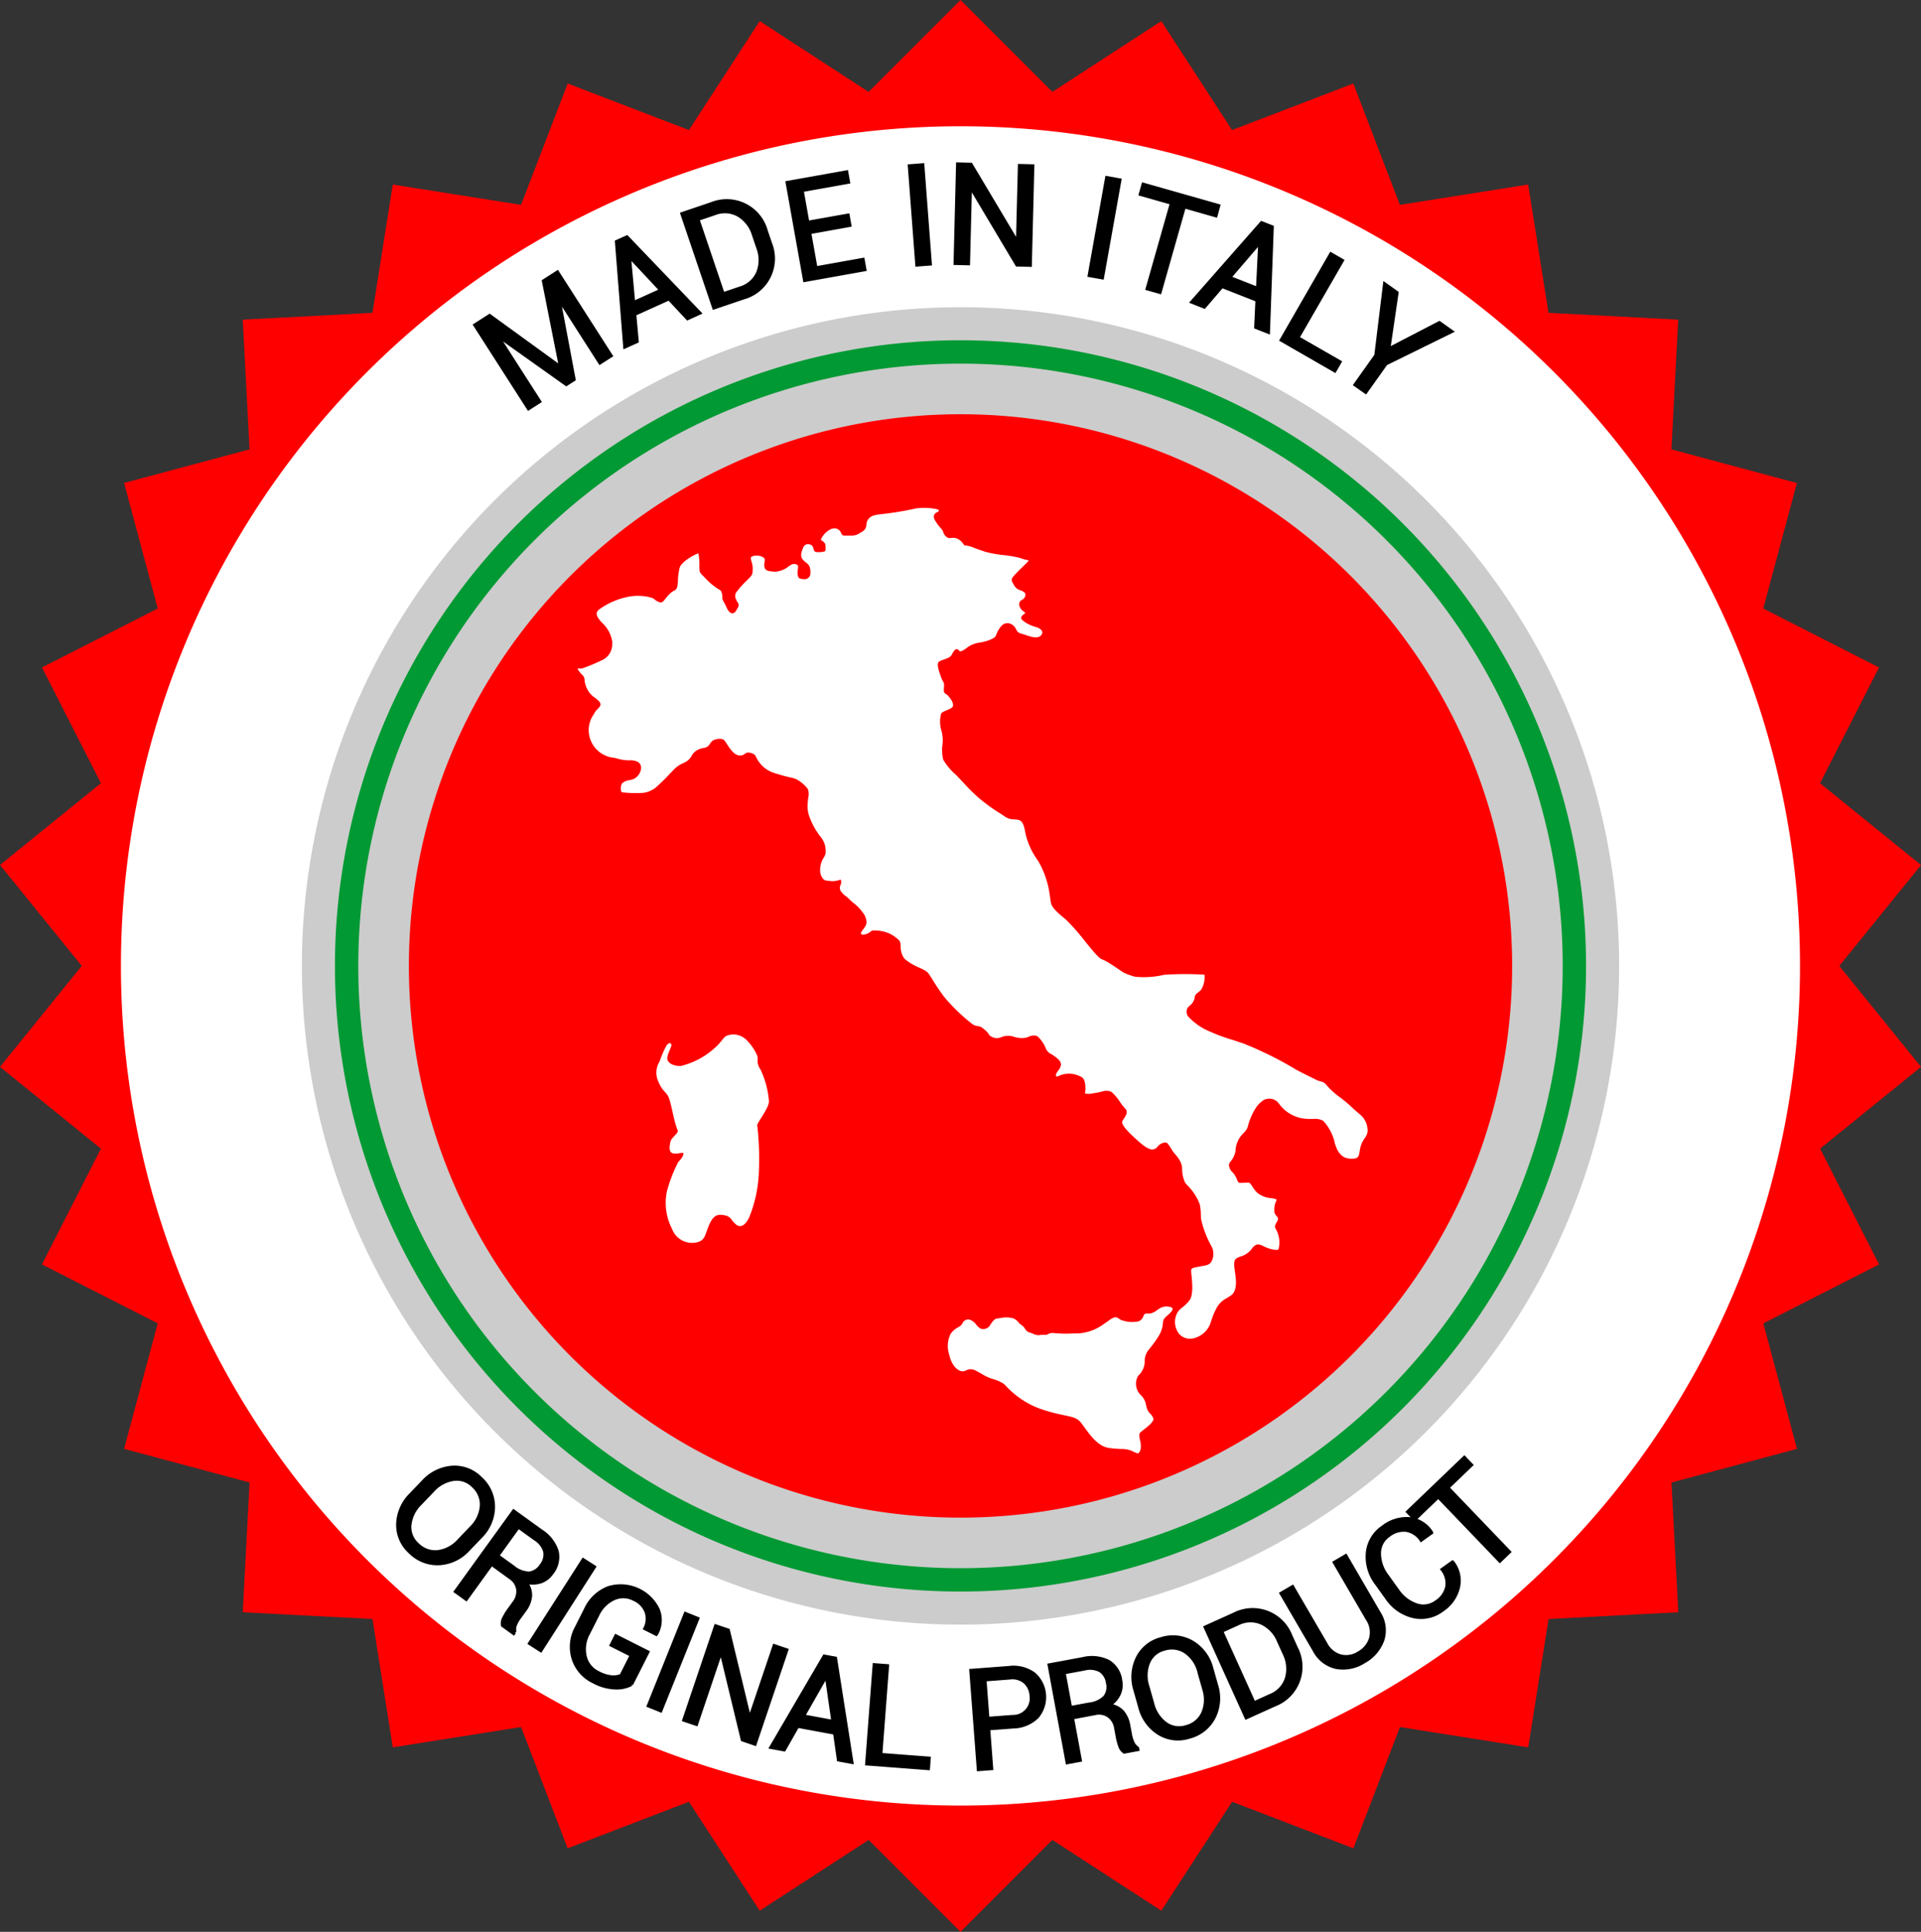<svg xmlns="http://www.w3.org/2000/svg" xmlns:xlink="http://www.w3.org/1999/xlink" width="127.556" height="128.259" viewBox="0 0 127.556 128.259"><rect x="0" y="0" width="127.556" height="128.259" fill="#333333" stroke="none"/><defs><clipPath id="a"><rect width="127.556" height="128.259" fill="none"/></clipPath></defs><g transform="translate(0 0.001)"><path d="M63.778,0l-6.1,6.1L50.445,1.4l-4.7,7.234L37.694,5.544,34.6,13.6l-8.519-1.349-1.349,8.519-8.614.451.451,8.614L8.24,32.064,10.473,40.4,2.787,44.312,6.7,52,0,57.426l5.428,6.7L0,70.833l6.7,5.428L2.787,83.946l7.686,3.915L8.24,96.194l8.331,2.232-.451,8.614,8.613.451,1.349,8.52,8.519-1.35,3.091,8.053,8.053-3.091,4.7,7.234,7.234-4.7,6.1,6.1,6.1-6.1,7.234,4.7,4.7-7.234,8.053,3.091,3.091-8.052,8.519,1.349,1.35-8.52,8.614-.451-.451-8.614,8.332-2.232-2.233-8.332,7.685-3.915-3.915-7.686,6.7-5.429-5.428-6.7,5.428-6.7L120.852,52l3.916-7.685L117.083,40.4l2.232-8.332-8.331-2.233.451-8.614-8.614-.451-1.35-8.519L92.953,13.6,89.862,5.544,81.809,8.635,77.111,1.4,69.877,6.1Z" transform="translate(0)" fill="red"/><g transform="translate(0 0)"><g clip-path="url(#a)"><path d="M78.948,24.217A55.746,55.746,0,1,1,23.2,79.963,55.746,55.746,0,0,1,78.948,24.217" transform="translate(-15.17 -15.834)" fill="#fff" fill-rule="evenodd"/><path d="M101.639,58.92a43.733,43.733,0,1,1-43.733,43.733A43.733,43.733,0,0,1,101.639,58.92" transform="translate(-37.861 -38.524)" fill="#ccc" fill-rule="evenodd"/><path d="M80.976,285.654a2.82,2.82,0,0,1-1.935.932,2.556,2.556,0,0,1-1.961-.772,2.428,2.428,0,0,1-.806-1.881,2.888,2.888,0,0,1,.87-1.953l.814-.849a2.9,2.9,0,0,1,1.915-.951,2.422,2.422,0,0,1,1.915.724,2.55,2.55,0,0,1,.853,1.928,2.832,2.832,0,0,1-.851,1.974Zm.176-1.475a2.235,2.235,0,0,0,.676-1.415,1.633,1.633,0,0,0-.548-1.331,1.512,1.512,0,0,0-1.3-.442,2.3,2.3,0,0,0-1.368.752l-.82.856a2.315,2.315,0,0,0-.7,1.405,1.513,1.513,0,0,0,.5,1.282,1.639,1.639,0,0,0,1.353.495,2.254,2.254,0,0,0,1.391-.746Zm1.361,2.447,1.241.9a1.117,1.117,0,0,1,.489.757,1.2,1.2,0,0,1-.252.883l-.354.49a3.622,3.622,0,0,0-.321.53.736.736,0,0,0-.083.5l.748.54.063-.088a.836.836,0,0,1,.044-.462,2.043,2.043,0,0,1,.269-.49l.363-.5a1.87,1.87,0,0,0,.382-.937,1.353,1.353,0,0,0-.3-.925,1.792,1.792,0,0,0,.979-.033,1.5,1.5,0,0,0,.734-.561,1.726,1.726,0,0,0,.354-1.469,2.508,2.508,0,0,0-1.061-1.361l-1.834-1.324-3.869,5.357.725.524Zm.412-.571,1.369-1.9,1.109.8a1.43,1.43,0,0,1,.639.84,1.13,1.13,0,0,1-.244.891,1.1,1.1,0,0,1-.785.517,1.664,1.664,0,0,1-1.055-.406Zm2.857,6.308-.757-.485,3.567-5.569.757.485Zm6.025,2.239,1.089-2.157-2.135-1.078-.315.624,1.337.675L91.11,294a1.324,1.324,0,0,1-.618.092,2.32,2.32,0,0,1-.9-.283,1.579,1.579,0,0,1-.863-1.074,2.143,2.143,0,0,1,.217-1.516l.618-1.224a2.2,2.2,0,0,1,1.062-1.078,1.5,1.5,0,0,1,1.347.045,1.468,1.468,0,0,1,.807.857,1.386,1.386,0,0,1-.1,1.074l.766.387.02-.02a1.887,1.887,0,0,0,.119-1.617,2.765,2.765,0,0,0-3.3-1.474,2.734,2.734,0,0,0-1.529,1.426l-.614,1.216a2.673,2.673,0,0,0-.214,2.089,2.555,2.555,0,0,0,1.348,1.531,3.249,3.249,0,0,0,1.492.406,2.128,2.128,0,0,0,1.035-.234m1.945,1.755-.834-.335,2.463-6.137.835.335Zm6.258,2.213,2.116-6.265-.847-.286-1.612,4.772h-.03l-1.4-5.8-.847-.286-2.117,6.265.847.286,1.614-4.776h.029l1.4,5.8Zm5.279-.736-2.447-.453-.891,1.567-.9-.166,3.549-6.068.755.139,1.09,6.928-.9-.166Zm-2.055-1.143,1.942.36-.429-2.966-.027,0Zm5.129,2.556,3.215.245-.053.7-4.107-.313.5-6.594.892.068Zm7.162-1.7.2,2.644-.891.068-.5-6.593,2.523-.192a2.334,2.334,0,0,1,1.683.419,2.052,2.052,0,0,1,.218,2.866,2.34,2.34,0,0,1-1.6.665Zm-.053-.7,1.631-.124a1.2,1.2,0,0,0,1.234-1.369,1.314,1.314,0,0,0-.4-.889,1.287,1.287,0,0,0-1.026-.292l-1.631.124Zm5.618-.027.522,2.818-.88.163-1.2-6.5,2.224-.413a2.509,2.509,0,0,1,1.717.172,1.724,1.724,0,0,1,.819,1.27,1.5,1.5,0,0,1-.1.919,1.8,1.8,0,0,1-.651.731,1.355,1.355,0,0,1,.874.423,1.87,1.87,0,0,1,.414.923l.114.611a2.038,2.038,0,0,0,.168.533.837.837,0,0,0,.3.35l.02.107-.907.168a.737.737,0,0,1-.3-.406,3.628,3.628,0,0,1-.162-.6l-.11-.594a1.2,1.2,0,0,0-.466-.792,1.113,1.113,0,0,0-.885-.169Zm-.128-.692,1.255-.233a1.659,1.659,0,0,0,1.022-.483,1.1,1.1,0,0,0,.167-.925,1.127,1.127,0,0,0-.476-.792,1.432,1.432,0,0,0-1.05-.118l-1.344.249Zm9.7-1.462-.32-1.132a2.831,2.831,0,0,0-1.271-1.733,2.549,2.549,0,0,0-2.094-.241,2.421,2.421,0,0,0-1.594,1.285,2.9,2.9,0,0,0-.15,2.133l.32,1.132a2.891,2.891,0,0,0,1.244,1.74,2.429,2.429,0,0,0,2.03.257,2.559,2.559,0,0,0,1.659-1.3,2.827,2.827,0,0,0,.176-2.141m-1.184-.9.323,1.141a2.252,2.252,0,0,1-.061,1.577,1.639,1.639,0,0,1-1.112.917,1.514,1.514,0,0,1-1.357-.22,2.317,2.317,0,0,1-.856-1.316l-.323-1.141a2.3,2.3,0,0,1,.044-1.561,1.514,1.514,0,0,1,1.041-.9,1.634,1.634,0,0,1,1.424.2,2.233,2.233,0,0,1,.878,1.3m3.14,3.057-2.726-6.025,1.9-.858a2.721,2.721,0,0,1,3.792,1.42l.372.824a2.711,2.711,0,0,1-1.439,3.781Zm-1.621-5.752,2.148,4.747,1.08-.489a1.825,1.825,0,0,0,1.069-1.147,2.261,2.261,0,0,0-.157-1.629l-.376-.831a2.248,2.248,0,0,0-1.116-1.185,1.823,1.823,0,0,0-1.567.045Zm8.242-5.025-.774.451,2.211,3.794a1.55,1.55,0,0,1,.2,1.256,1.656,1.656,0,0,1-.806.966,1.52,1.52,0,0,1-1.183.193,1.59,1.59,0,0,1-.973-.808l-2.212-3.794-.773.45,2.211,3.794a2.169,2.169,0,0,0,1.449,1.126,2.546,2.546,0,0,0,1.833-.356,2.7,2.7,0,0,0,1.269-1.45,2.136,2.136,0,0,0-.246-1.828Zm7.084.421.023.016a1.985,1.985,0,0,1,.378,1.646,2.5,2.5,0,0,1-1.076,1.547,2.338,2.338,0,0,1-1.948.421,2.931,2.931,0,0,1-1.75-1.226l-.687-.955a2.938,2.938,0,0,1-.6-2.051,2.329,2.329,0,0,1,1.019-1.714,2.565,2.565,0,0,1,1.8-.558,1.975,1.975,0,0,1,1.447.909l.009.028-.7.5a1.481,1.481,0,0,0-.973-.655,1.574,1.574,0,0,0-1.174.346,1.406,1.406,0,0,0-.617,1.187,2.457,2.457,0,0,0,.513,1.476l.692.963a2.477,2.477,0,0,0,1.241.965,1.407,1.407,0,0,0,1.321-.207,1.573,1.573,0,0,0,.7-1,1.49,1.49,0,0,0-.316-1.139Zm1.269-6.438-.487-.507-3.772,3.618.488.508,1.553-1.491,4.091,4.264.645-.619-4.091-4.264Z" transform="translate(-49.87 -182.767)" stroke="#000" stroke-width="0.2" fill-rule="evenodd"/><path d="M96.714,44.884l.024-.015-1.123-5.663.937-.6,3.569,5.567-.753.483-2.673-4.171-.026.011.99,5.255-.523.335-4.5-3.2-.021.019,2.763,4.309-.753.483L91.054,42.13l.99-.635Zm7.237-4.487-2.267,1.025.164,1.8-.832.376-.552-7.008.7-.316,4.851,5.064-.831.376Zm-2.34.236,1.8-.814-2.047-2.189-.026.011Zm5.318.369,1.97-.667a2.71,2.71,0,0,0,1.8-3.621l-.289-.856a2.721,2.721,0,0,0-3.634-1.787l-1.97.667Zm-1.047-5.884,1.67,4.935,1.123-.38a1.823,1.823,0,0,0,1.176-1.036,2.26,2.26,0,0,0,0-1.636l-.293-.865a2.251,2.251,0,0,0-.994-1.288,1.825,1.825,0,0,0-1.564-.109Zm10.088.4L113.3,36l.416,2.33,3.13-.559.123.688-4.01.717-1.162-6.51,3.961-.708.124.693-3.081.55.376,2.106,2.674-.477Zm5.341,2.565-.9.069-.5-6.594.9-.069Zm6.638.087-.894-.022L124,33.02l-.028.008-.128,5.039-.894-.022.167-6.611.894.023,3.056,5.124.028-.008.127-5.035.894.022Zm4.789.835-.885-.158,1.163-6.51.885.158Zm7.538-4.119-2.1-.6-1.615,5.684-.861-.244,1.615-5.684-2.071-.588.192-.677,5.028,1.428Zm2.719,5.6-.084,1.8.85.335.253-7.008-.714-.281-4.643,5.277.849.335,1.174-1.368Zm-1.8-1.514,1.957-2.279.026.01-.145,2.993Zm4.526,4,2.8,1.607-.349.606-3.57-2.053,3.3-5.733.775.446Zm6.036.735,3.354-1.739.832.592-4.376,2.15-1.347,1.895L149.5,46.1l1.387-1.95.583-4.763.833.592Z" transform="translate(-59.534 -20.553)" stroke="#000" stroke-width="0.2" fill-rule="evenodd"/><path d="M105.787,65.265A41.537,41.537,0,1,1,64.25,106.8a41.537,41.537,0,0,1,41.537-41.537" transform="translate(-42.009 -42.673)" fill="#093" fill-rule="evenodd"/><path d="M108.715,69.742a39.987,39.987,0,1,1-39.987,39.987,39.987,39.987,0,0,1,39.987-39.987" transform="translate(-44.937 -45.6)" fill="#ccc" fill-rule="evenodd"/><path d="M115.058,79.444A36.629,36.629,0,1,1,78.43,116.072a36.628,36.628,0,0,1,36.628-36.628" transform="translate(-51.28 -51.943)" fill="red" fill-rule="evenodd"/><path d="M121.948,132.654a1.209,1.209,0,0,0-1.215-.219c-.257.1-.367.449-.85.848a5.077,5.077,0,0,1-2.233,1.171c-.432,0-.821-.159-.876-.449s.285-.788.263-.959-.208-.147-.351.1a7.2,7.2,0,0,0-.432,1.013,1.4,1.4,0,0,0-.082,1.325c.29.68.542.7.684,1.041s.285,1.144.422,1.653.218.553.17.668-.433.432-.466.613-.2.756.214.8.75-.18.619.127-.318.372-.394.591a9.607,9.607,0,0,0-.673,1.774,3.751,3.751,0,0,0,.344,2.535,1.411,1.411,0,0,0,1.676.865c.536-.142.5-.526.788-1.172s.57-.7,1.019-.613.411.333.761.613.663-.049.86-.454a8.836,8.836,0,0,0,.652-3.028,19.647,19.647,0,0,0-.11-3.132c.1-.3.81-1.171.778-1.588a5.973,5.973,0,0,0-.548-2.069c-.317-.482-.142-.614-.23-.943a3.281,3.281,0,0,0-.789-1.116m24.19,27.169c.324.042.566.053.761.063a1.712,1.712,0,0,1,.747.14c.217.109.332.165.4.136.051-.022.094-.09.143-.23a1.284,1.284,0,0,0-.031-.612c-.047-.227-.087-.423.009-.522a2.545,2.545,0,0,1,.216-.179c.257-.2.738-.573.656-.775a.966.966,0,0,0-.2-.3.883.883,0,0,1-.232-.379c-.018-.065-.034-.129-.048-.188a1.159,1.159,0,0,0-.333-.652,1.051,1.051,0,0,1-.19-1.306,1.305,1.305,0,0,0,.432-.884,1.2,1.2,0,0,1,.19-.737c.037-.055.091-.121.161-.208a7.284,7.284,0,0,0,.609-.861,1.916,1.916,0,0,0,.249-.81.71.71,0,0,1,.053-.24,1.219,1.219,0,0,1,.23-.244c.151-.137.359-.323.355-.435a.134.134,0,0,0-.075-.119.953.953,0,0,0-.67.011,2.237,2.237,0,0,0-.285.176,1.128,1.128,0,0,1-.43.216,1.01,1.01,0,0,1-.225.009.248.248,0,0,0-.161.029.347.347,0,0,0-.085.137.583.583,0,0,1-.314.349,2.048,2.048,0,0,1-1.009-.037.886.886,0,0,1-.32-.146.324.324,0,0,0-.258-.083,1.034,1.034,0,0,0-.344.175l-.114.081c-.063.045-.124.09-.18.125l-.082.056a3.2,3.2,0,0,1-1.666.63c-.167,0-.318.006-.455.007a7.879,7.879,0,0,1-1.162-.023.678.678,0,0,0-.423.064.419.419,0,0,1-.186.051l-.018,0a1.29,1.29,0,0,0-.354.017.755.755,0,0,1-.46-.1l-.1-.036a.665.665,0,0,1-.387-.228.843.843,0,0,0-.315-.341.788.788,0,0,1-.149-.141.773.773,0,0,0-.522-.307,1.992,1.992,0,0,0-.711.024c-.065.011-.124.022-.177.026-.171.014-.29.164-.427.359l-.024.034a.541.541,0,0,1-.529.309c-.162-.007-.29-.15-.426-.3a.836.836,0,0,0-.469-.337.427.427,0,0,0-.444.265.717.717,0,0,1-.1.134,1.629,1.629,0,0,1-.174.117,1.411,1.411,0,0,0-.505.437,1.829,1.829,0,0,0-.1,1.362c.173.766.565,1.085.849,1.125a.489.489,0,0,0,.28-.06.736.736,0,0,1,.305-.077.75.75,0,0,1,.35.1c.156.081.282.153.392.217a3.3,3.3,0,0,0,.674.316,2.827,2.827,0,0,1,.778.336,1.258,1.258,0,0,1,.145.139,5.766,5.766,0,0,0,2.406,1.563,12.4,12.4,0,0,0,1.483.387c.547.117.849.179,1.091.486.069.087.144.191.224.3.389.54.919,1.281,1.625,1.378l.054.008m.835-21.666a.852.852,0,0,1,.119-.214c.125-.187.295-.442.087-.649a3.3,3.3,0,0,1-.338-.43,3.971,3.971,0,0,0-.444-.56.65.65,0,0,0-.259-.175.994.994,0,0,0-.539.038c-.14.032-.313.072-.526.1a1.375,1.375,0,0,1-.553.025c-.014-.014-.009-.063,0-.119,0-.034.008-.075.01-.123.019-.482-.076-.774-.278-.868l-.045-.021a1.617,1.617,0,0,0-.878-.184,1.466,1.466,0,0,0-.524.127c-.084.035-.158.066-.189.051l-.034-.042c-.037-.092.061-.23.155-.363a.72.72,0,0,0,.171-.354c0-.238-.126-.358-.412-.573a2.446,2.446,0,0,0-.235-.155.7.7,0,0,1-.349-.352,2.163,2.163,0,0,0-.532-.8l-.035-.024-.04-.025a.725.725,0,0,0-.543.054,1.141,1.141,0,0,1-.237.069,1.664,1.664,0,0,1-.717-.063,1.187,1.187,0,0,0-.9.037.76.76,0,0,1-.774-.166c-.027-.083-.1-.2-.407-.437a.571.571,0,0,0-.336-.148.785.785,0,0,1-.366-.136,11.926,11.926,0,0,1-1.857-1.788,12.955,12.955,0,0,1-.773-1.139c-.126-.2-.225-.361-.278-.427-.139-.171-.256-.225-.7-.429l-.046-.02a3.742,3.742,0,0,1-.84-.522l-.026-.037a1.122,1.122,0,0,1-.174-.338,1.681,1.681,0,0,1-.069-.455.8.8,0,0,0-.071-.375,2.451,2.451,0,0,0-.684-.486,2.524,2.524,0,0,0-.932-.2l-.1,0-.043,0-.048.009a.359.359,0,0,0-.123.071.781.781,0,0,1-.24.142c-.206.082-.328.066-.376.025l-.02-.081a.86.86,0,0,1,.139-.22,1.646,1.646,0,0,0,.171-.259c.1-.213.083-.317-.048-.671a3.129,3.129,0,0,0-.8-.875c-.106-.093-.2-.175-.236-.216a1.7,1.7,0,0,0-.222-.2,1.116,1.116,0,0,1-.361-.377.4.4,0,0,1,0-.357l.018-.051a.385.385,0,0,0,.009-.28l-.018-.038-.04.014a1.386,1.386,0,0,1-.275.074,1.179,1.179,0,0,1-.348.011c-.047-.007-.094-.011-.138-.014-.238-.02-.384-.032-.537-.475a1.5,1.5,0,0,1,.234-1.093.817.817,0,0,0,.108-.268l0-.063a1.431,1.431,0,0,0-.323-1.009,4.915,4.915,0,0,1-.8-1.49,2.041,2.041,0,0,1-.06-.8l0-.033c.006-.1.017-.191.029-.286a.982.982,0,0,0-.025-.579,2.386,2.386,0,0,0-.611-.562,1.392,1.392,0,0,0-.529-.2c-.2-.045-.5-.117-1-.273l-.009,0-.087-.03a1.99,1.99,0,0,1-1.215-1.092l-.046-.084a.682.682,0,0,0-.565-.169l-.117.07a.475.475,0,0,1-.492.082c-.284-.08-.549-.488-.724-.759a1.751,1.751,0,0,0-.161-.226c-.15-.15-.585-.091-.764.033a.662.662,0,0,0-.174.195.692.692,0,0,1-.172.195.731.731,0,0,1-.282.1,1.169,1.169,0,0,0-.513.212.875.875,0,0,0-.253.3.961.961,0,0,1-.245.3,1.363,1.363,0,0,1-.34.2,1.862,1.862,0,0,0-.621.441l-.2.206a11.942,11.942,0,0,1-1.053,1.024l-.067.038a1.627,1.627,0,0,1-.731.256,8.215,8.215,0,0,1-1.4-.043.723.723,0,0,1,.03-.585.846.846,0,0,1,.486-.215,2.037,2.037,0,0,0,.31-.089.908.908,0,0,0,.477-.744l-.006-.042-.008-.045c-.008-.031-.017-.062-.025-.093a.549.549,0,0,0-.157-.189,1.093,1.093,0,0,0-.588-.116,2.99,2.99,0,0,1-.742-.1c-.081-.026-.177-.049-.281-.072a1.844,1.844,0,0,1-1.551-1.171,1.816,1.816,0,0,1,.2-1.7,1.111,1.111,0,0,0,.067-.118.958.958,0,0,1,.184-.231c.105-.11.2-.215.208-.309.005-.172-.186-.32-.527-.571a1.628,1.628,0,0,1-.531-1.044.464.464,0,0,0-.169-.372l-.06-.06-.026-.03c-.073-.087-.208-.246-.206-.325l.093,0a.625.625,0,0,0,.22-.006,11.026,11.026,0,0,0,1.251-.518,1.157,1.157,0,0,0,.731-1.147c0-.03,0-.06.007-.09a2.145,2.145,0,0,0-.686-1.275,2.277,2.277,0,0,1-.272-.346c-.145-.274-.1-.423.2-.615a4.88,4.88,0,0,1,1.728-.742,3.335,3.335,0,0,1,1.681.057,1.069,1.069,0,0,1,.15.094.863.863,0,0,0,.423.209.558.558,0,0,0,.055-.014.348.348,0,0,0,.047-.022.794.794,0,0,0,.181-.191,3.466,3.466,0,0,1,.267-.311,1.346,1.346,0,0,1,.311-.236.377.377,0,0,0,.227-.262,3.2,3.2,0,0,0,.045-.421,3.951,3.951,0,0,1,.117-.857c.126-.427,1.106-.936,1.245-.942a4.281,4.281,0,0,1,.065.826,2.156,2.156,0,0,0,.024.4,1.09,1.09,0,0,0,.224.267c.061.063.134.137.207.218a4.337,4.337,0,0,0,.679.575c.026.02.052.04.076.054a.438.438,0,0,0,.065.034l.063.036c.172.089.177.371.181.507l0,.07a1,1,0,0,0,.123.275c.048.09.1.182.131.264.058.138.214.458.423.449.154-.01.224-.142.307-.294l.056-.1a.276.276,0,0,0-.025-.336,1.057,1.057,0,0,1-.094-.184.461.461,0,0,1,.06-.551,6.1,6.1,0,0,1,.649-.717c.107-.107.2-.2.245-.253a.511.511,0,0,0,.139-.386c0-.038,0-.081.01-.132a1.5,1.5,0,0,0-.075-.448.86.86,0,0,1-.05-.31c.007-.02.039-.049.108-.076a.873.873,0,0,1,.65.037c.2.1.179.2.149.36a.772.772,0,0,0-.018.26c.045.307.244.334.689.367a1.539,1.539,0,0,0,.926-.352c.067-.044.123-.081.162-.1a.383.383,0,0,1,.44.02c.039.051.027.157.012.282a1.452,1.452,0,0,0-.01.347c.03.258.161.272.3.287l.072.009a.41.41,0,0,0,.446-.229,1.122,1.122,0,0,0-.023-.585.681.681,0,0,0-.251-.291,1.278,1.278,0,0,1-.225-.215c-.148-.194-.1-.414.038-.755a.369.369,0,0,1,.218-.23.422.422,0,0,1,.331.049.279.279,0,0,1,.131.2l.039.122a.18.18,0,0,0,.207.137l.1.006a1.254,1.254,0,0,0,.4-.049.258.258,0,0,0,.031-.017.072.072,0,0,0,.019-.021.147.147,0,0,0,.011-.029,1.381,1.381,0,0,0-.016-.424.6.6,0,0,0-.161-.185L127,99.564c-.047-.049-.029-.115.07-.262,0-.006.356-.526.78-.544a.539.539,0,0,1,.108.005.484.484,0,0,1,.353.309l.041.076c.065.1.151.095.327.091.067,0,.152,0,.257,0a.968.968,0,0,0,.635-.182c.047-.027.1-.06.161-.093a.537.537,0,0,0,.258-.461.687.687,0,0,1,.1-.319c.164-.229.361-.314.844-.365a20.324,20.324,0,0,0,2.324-.381,4.012,4.012,0,0,1,1.273.02c.19.025.264.076.27.112s-.029.074-.112.115a.356.356,0,0,0-.213.208.452.452,0,0,0,.083.354,2.974,2.974,0,0,0,.377.509l.044.051a.546.546,0,0,1,.109.2.631.631,0,0,0,.185.289.341.341,0,0,0,.328.1.941.941,0,0,1,.308.008.888.888,0,0,1,.484.35l.044.055a.4.4,0,0,1,.025.039c0,.009.009.016.012.023l.007.012.022,0a2.1,2.1,0,0,1,.513.119l.056.024.045.02c.1.041.186.07.332.12.1.033.227.075.412.141a7.747,7.747,0,0,0,1.257.229,6.491,6.491,0,0,1,1.112.2,2.5,2.5,0,0,0,.383.112.76.76,0,0,1,.152.043l-.038.058c-.063.07-.211.217-.37.37a8.92,8.92,0,0,0-.652.68c-.124.177-.056.288.023.42a1.66,1.66,0,0,1,.089.161.755.755,0,0,0,.423.3.693.693,0,0,1,.265.154.251.251,0,0,1,.033.206.4.4,0,0,1-.208.258.345.345,0,0,0-.188.209.488.488,0,0,0,.094.381.681.681,0,0,0,.216.2l.089.074s0,.023-.065.073c-.12.092-.216.167-.211.266s.1.184.325.329a2.44,2.44,0,0,0,.594.26,1.007,1.007,0,0,1,.358.162.307.307,0,0,1,.128.239.359.359,0,0,1-.2.252c-.216.129-.636-.012-.913-.107l-.174-.057-.012,0c-.266-.078-.337-.1-.468-.367a.656.656,0,0,0-.46-.352.52.52,0,0,0-.461.147,1.574,1.574,0,0,0-.345.55.71.71,0,0,1-.125.227,1.617,1.617,0,0,1-.473.227l-.054.02-.042.013a2.8,2.8,0,0,1-.462.1,1.789,1.789,0,0,0-.875.385c-.048.034-.1.068-.153.1-.223.147-.271.087-.323.024l-.1-.074c-.137-.036-.253.127-.385.385-.079.156-.341.244-.551.316a1.778,1.778,0,0,0-.247.1c-.228.125-.084.536.084,1.014a1.888,1.888,0,0,0,.152.338c.057.107.074.137.054.4-.021.3.006.345.118.413a.627.627,0,0,1,.152.123c.26.289.37.523.323.7-.029.108-.25.2-.429.276a1.4,1.4,0,0,0-.287.143.382.382,0,0,0-.035.03c-.01.011-.019.022-.028.033a2.031,2.031,0,0,0,.035,1.188,2.612,2.612,0,0,1,.04.994l-.01.076a3.117,3.117,0,0,0,.069.8,3.955,3.955,0,0,0,.85,1.013c.165.166.3.317.453.479.222.242.451.493.8.816.012.014.026.028.037.038s.02.017.029.025l.109.1a11.718,11.718,0,0,0,1.5,1.1c.157.1.28.18.343.231a1.134,1.134,0,0,0,.614.17c.08.007.154.012.222.025.206.036.365.165.463.675a4.855,4.855,0,0,0,.882,2.049,6.009,6.009,0,0,1,.775,2.274c.005.029.009.059.015.088.012.091.025.17.034.237s.02.139.029.182c.062.354.511.722.99,1.116a14.049,14.049,0,0,1,1.3,1.478c.265.327.5.609.647.773.3.33.358.354.505.415a1.967,1.967,0,0,1,.2.095l.087.046c.052.029.107.061.164.1.229.14.484.316.667.44.148.1.227.155.26.171a3.584,3.584,0,0,0,.522.21l.1.031.15.043a5.979,5.979,0,0,0,1.931-.132,20.97,20.97,0,0,1,2.675-.006,1.625,1.625,0,0,1-.224,1,1.992,1.992,0,0,1-.226.2.423.423,0,0,0-.209.371.918.918,0,0,1-.338.5,1.39,1.39,0,0,0-.137.145.564.564,0,0,0,.025.53,4.055,4.055,0,0,0,1.127.872,12.408,12.408,0,0,0,1.934.739c.2.066.423.141.654.219a23.936,23.936,0,0,1,3.452,1.714l.01.007c.181.1.7.365,1.086.552l.242.121a2.015,2.015,0,0,0,.312.117.614.614,0,0,1,.4.252,5.092,5.092,0,0,0,.932.836l.179.138c.2.159.361.3.546.475.139.127.3.271.5.444a1.39,1.39,0,0,1,.559,1.229,1.065,1.065,0,0,1-.195.408,1.726,1.726,0,0,0-.287.636c-.016.08-.029.154-.039.221-.064.372-.087.513-.615.489-.628-.025-.868-.5-1.033-1.015a3.077,3.077,0,0,0-.785-1.508,1.2,1.2,0,0,0-.674-.114,3.907,3.907,0,0,1-.766-.051,2.458,2.458,0,0,1-1.466-.935.784.784,0,0,0-1.214-.131,1.265,1.265,0,0,0-.23.23l-.037.044-.025.035a4.217,4.217,0,0,0-.585,1.318l-.02.066c-.008.019-.015.037-.022.053s-.014.028-.021.04a1.669,1.669,0,0,1-.228.279l-.121.13a1.675,1.675,0,0,0-.4,1.041,1.523,1.523,0,0,1-.316.69.5.5,0,0,0-.123.237.752.752,0,0,0,.282.536,1.622,1.622,0,0,1,.252.44c.053.119.079.178.115.2s.127.026.331.017a1.544,1.544,0,0,1,.367,0c.061.018.135.134.214.255a2.126,2.126,0,0,0,.309.4,1.688,1.688,0,0,0,.914.363c.228.022.365.07.383.11l-.006.024a1.411,1.411,0,0,0-.134.834.532.532,0,0,0,.133.218c.092.107.158.183.024.393-.176.269-.136.365-.044.527a1.257,1.257,0,0,1,.1.219,1.813,1.813,0,0,1,.052,1.072c-.09.108-.65-.023-.984-.2-.352-.18-.556-.191-.836.225a1.418,1.418,0,0,1-.7.453.943.943,0,0,0-.322.165c-.146.159-.106.457-.063.771l.01.065.013.1c.056.382.176,1.175-.28,1.489-.093.063-.178.114-.26.162-.387.228-.666.392-1.05,1.525a1.573,1.573,0,0,1-1.21,1.163.953.953,0,0,1-.924-.311,1.281,1.281,0,0,1-.076-1.457,1.257,1.257,0,0,1,.27-.268,2.99,2.99,0,0,0,.472-.454c.3-.345.212-1.188.164-1.692a2.41,2.41,0,0,1-.022-.356c.02-.132.135-.157.372-.2.059-.009.123-.022.189-.036s.137-.027.2-.038c.242-.04.452-.076.573-.278a1.054,1.054,0,0,0-.021-1.087,6.69,6.69,0,0,1-.651-1.722,3.327,3.327,0,0,1-.022-.339,3.294,3.294,0,0,0-.072-.673,3.594,3.594,0,0,0-.829-1.263c-.067-.076-.121-.137-.142-.168a2.231,2.231,0,0,1-.2-.983,1.227,1.227,0,0,0-.215-.586l-.027-.042-.037-.052c-.076-.105-.154-.195-.217-.268-.047-.056-.088-.1-.114-.141s-.072-.111-.111-.177a2.378,2.378,0,0,0-.246-.352l-.017-.019a.119.119,0,0,0-.026-.02.235.235,0,0,0-.037-.015l-.074-.015a.822.822,0,0,0-.41.172l-.1.106a.438.438,0,0,1-.337.186c-.3.031-.809-.419-1.263-.843-.346-.324-.8-.782-.748-1.008" transform="translate(-72.459 -63.679)" fill="#fff" fill-rule="evenodd"/></g></g></g></svg>